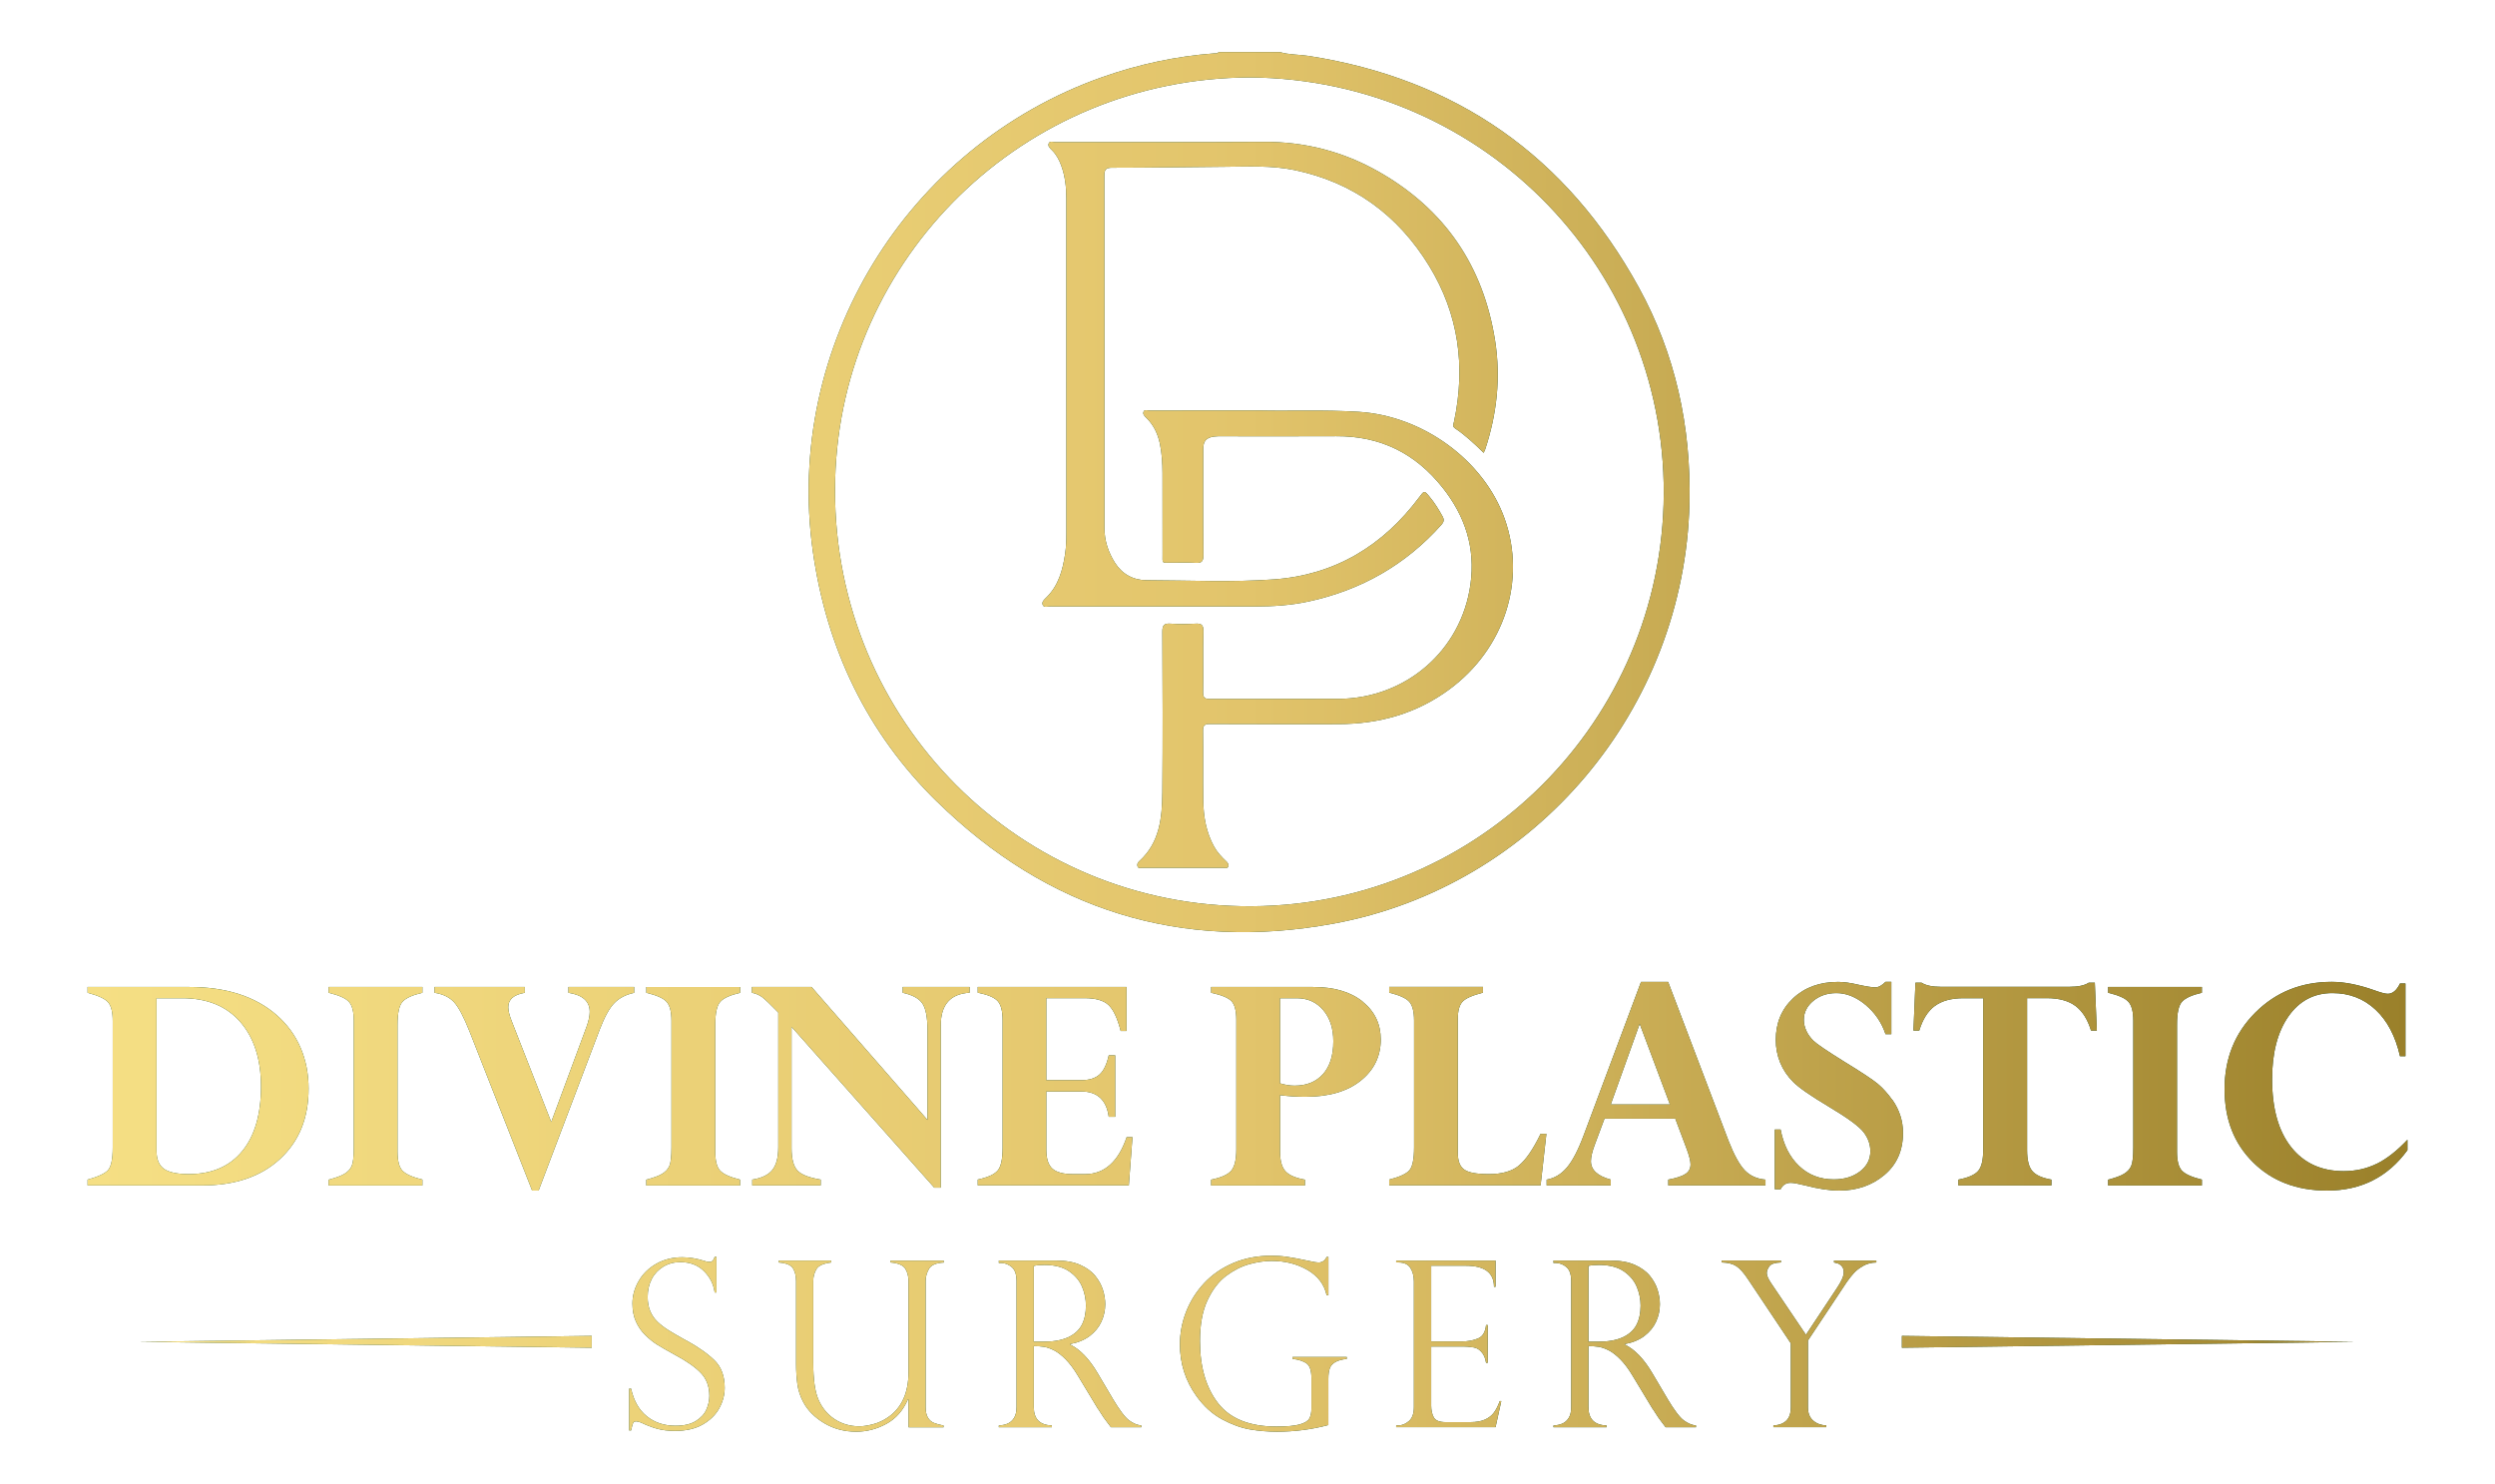 <?xml version="1.0" encoding="UTF-8"?>
<svg xmlns="http://www.w3.org/2000/svg" xmlns:xlink="http://www.w3.org/1999/xlink" id="Capa_1" data-name="Capa 1" viewBox="0 0 472.49 280.99">
  <defs>
    <style>
      .cls-1 {
        fill: url(#Degradado_sin_nombre_14);
      }

      .cls-1, .cls-2 {
        stroke-width: 0px;
      }

      .cls-2 {
        fill: #104631;
      }
    </style>
    <linearGradient id="Degradado_sin_nombre_14" data-name="Degradado sin nombre 14" x1="16.59" y1="140.49" x2="455.9" y2="140.49" gradientUnits="userSpaceOnUse">
      <stop offset="0" stop-color="#f5df84"></stop>
      <stop offset=".5" stop-color="#e2c46b"></stop>
      <stop offset="1" stop-color="#9a802a"></stop>
    </linearGradient>
  </defs>
  <g>
    <path class="cls-2" d="M177.44,151.8c20.98,20.58,46.21,28.44,75.13,23.11,38.22-7.05,66.48-40.72,67.37-79.66.33-14.44-2.65-28.19-9.62-40.86-13.62-24.78-34.48-39.44-62.5-43.8-1.81-.28-3.66-.2-5.43-.72h-11.63c-.21.33-.55.22-.84.24-7.28.55-14.34,2.08-21.22,4.51-37.12,13.12-60.24,51-54.76,89.84,2.59,18.36,10.26,34.37,23.49,47.35ZM158.16,90.76c1.11-41.93,35.56-75.95,78.56-76.1,44.81.36,79.63,37.18,78.32,80.85-1.28,42.73-36.75,76.92-79.98,76.1-43.66-.83-78.07-36.87-76.9-80.85Z"></path>
    <path class="cls-2" d="M198.87,114.84c12.95.02,25.89.01,38.84.01,3.4,0,6.77-.22,10.1-.94,9.93-2.15,18.35-6.92,25.15-14.52.49-.55.57-.98.21-1.62-.7-1.27-1.46-2.51-2.39-3.63-1.07-1.3-1.05-1.28-2.03.04-6.88,9.19-15.93,14.69-27.46,15.54-8.03.59-16.11.18-24.16.16-2.5,0-4.62-1.15-5.99-3.31-1.26-1.99-1.99-4.19-1.99-6.6,0-22.23.01-44.45-.02-66.68,0-1.19.28-1.53,1.51-1.53,7.13,0,14.26-.13,21.39-.18,4.36-.03,8.74-.27,13.04.61,11.18,2.3,19.67,8.52,25.58,18.18,5.58,9.13,6.93,19.04,4.71,29.46-.1.47-.37.92.19,1.29,1.94,1.3,3.64,2.9,5.42,4.64.15-.35.24-.5.29-.66,2.22-6.71,2.97-13.55,1.88-20.55-2.21-14.16-9.53-24.89-21.96-31.98-6.71-3.83-14.01-5.75-21.83-5.7-13.17.09-26.33.02-39.5.04-.43,0-1.07-.3-1.27.3-.17.5.28.88.63,1.23.83.82,1.36,1.83,1.76,2.91.74,2.01.97,4.1.97,6.22,0,21.08,0,42.17.01,63.25,0,1.37-.04,2.73-.24,4.08-.46,3.04-1.24,5.95-3.52,8.21-.41.41-.96.84-.73,1.43.24.61.94.3,1.43.3Z"></path>
    <path class="cls-2" d="M257.31,77.99c-6.6-.41-13.2-.12-18.67-.25-7.74,0-14.34,0-20.95.01-.39,0-.96-.29-1.15.27-.14.44.22.8.55,1.12,1.4,1.36,2.19,3.06,2.58,4.95.37,1.81.47,3.66.48,5.5.02,5.11,0,10.21.01,15.32,0,1.89-.23,1.64,1.71,1.65,1.5.01,3-.07,4.49.03,1.18.08,1.54-.25,1.53-1.49-.07-6.69-.04-13.38-.03-20.07,0-1.51.59-2.17,2.07-2.36.48-.06.97-.05,1.45-.05,7.22,0,14.44.03,21.67-.01,8.31-.05,14.92,3.19,20.11,9.71,4.34,5.45,6.26,11.51,5.31,18.33-1.74,12.58-12.27,21.64-25.01,21.7-8.1.04-16.21-.01-24.31.03-1.03,0-1.34-.25-1.32-1.31.07-3.83-.04-7.66.06-11.49.03-1.27-.39-1.54-1.54-1.47-1.54.09-3.09.11-4.62,0-1.24-.09-1.62.23-1.61,1.55.06,10.12.09,20.25,0,30.37-.04,4.8-.47,9.55-4.4,13.08-.27.24-.43.58-.3.96.16.47.59.28.9.28,5.11.01,10.22.01,15.32,0,.32,0,.75.2.94-.22.19-.43-.12-.79-.39-1.04-.87-.82-1.67-1.68-2.26-2.73-1.52-2.73-2.02-5.71-2.07-8.76-.06-4.4.02-8.8-.04-13.2-.02-1.07.32-1.3,1.33-1.29,8.1.04,16.2.03,24.31.02,7.69-.01,14.77-1.97,21.03-6.59,10.4-7.66,14.6-20.62,10.45-32.31-3.93-11.07-15.51-19.49-27.64-20.24Z"></path>
    <path class="cls-2" d="M53.01,219.5c3.62-3.33,5.43-7.77,5.43-13.33s-2.02-10.43-6.07-13.96c-4.05-3.53-9.56-5.3-16.55-5.3h-19.23v1.1c1.99.52,3.28,1.12,3.87,1.79.6.67.89,1.85.89,3.54v23.97c0,2.2-.3,3.62-.89,4.28-.6.66-1.89,1.26-3.87,1.8v1.1h21.74c6.17,0,11.06-1.66,14.68-4.99ZM31.05,221.35c-.94-.67-1.41-1.81-1.41-3.42v-28.89h4.89c4.71,0,8.36,1.5,10.98,4.5,2.61,3,3.92,7.08,3.92,12.25s-1.19,9.35-3.58,12.23c-2.38,2.89-5.75,4.33-10.1,4.33-2.2,0-3.76-.33-4.71-1Z"></path>
    <path class="cls-2" d="M79.98,223.39c-1.93-.48-3.2-1.06-3.8-1.73-.6-.67-.9-1.85-.9-3.54v-24.09c0-2.2.32-3.64.97-4.34.64-.7,1.89-1.26,3.74-1.68v-1.1h-17.76v1.1c1.94.46,3.23,1.03,3.84,1.71.62.68.93,1.87.93,3.56v24.03c0,1.71-.13,2.88-.39,3.48-.26.61-.72,1.11-1.38,1.51-.66.4-1.66.76-3,1.1v1.1h17.76v-1.1Z"></path>
    <path class="cls-2" d="M120.1,186.91h-12.45v1.1c2.69.42,4.03,1.62,4.03,3.61,0,.77-.2,1.72-.6,2.82l-6.69,18.04-7.48-19.09c-.44-1.11-.66-1.99-.66-2.66,0-1.46,1.05-2.37,3.14-2.72v-1.1h-17.1v1.1c1.61.25,2.84.85,3.7,1.79.86.94,1.83,2.78,2.92,5.52l11.86,30.15h1.23l11.58-30.52c.92-2.4,1.85-4.08,2.8-5.03.94-.95,2.18-1.58,3.71-1.9v-1.1Z"></path>
    <path class="cls-2" d="M122.39,188.01c1.95.46,3.23,1.03,3.84,1.71.62.68.93,1.87.93,3.56v24.03c0,1.71-.13,2.88-.39,3.48-.26.61-.72,1.11-1.38,1.51-.66.4-1.66.76-3,1.1v1.1h17.76v-1.1c-1.93-.48-3.2-1.06-3.8-1.73-.6-.67-.9-1.85-.9-3.54v-24.09c0-2.2.32-3.64.97-4.34.64-.7,1.89-1.26,3.74-1.68v-1.1h-17.76v1.1Z"></path>
    <path class="cls-2" d="M170.95,188.01c1.83.4,3.07,1.07,3.72,2.02.65.95.98,2.67.98,5.16v16.91l-21.96-25.19h-11.29v1.1c.75.15,1.41.43,1.96.85.55.42,1.56,1.38,3.03,2.89v25.5c0,1.97-.38,3.41-1.15,4.34-.76.93-2.02,1.53-3.78,1.8v1.1h12.96v-1.1c-2.22-.36-3.69-.94-4.42-1.74-.73-.8-1.1-2.21-1.1-4.22v-22.97l27.03,30.46h1.23v-30.77c0-3.89,1.82-5.94,5.46-6.15v-1.1h-12.67v1.1Z"></path>
    <path class="cls-2" d="M214.46,215.36h-1.1c-1.59,4.66-4.22,7-7.89,7h-2.19c-1.88,0-3.2-.34-3.98-1.04-.77-.69-1.16-1.88-1.16-3.58v-11.04h6.62c3.03,0,4.77,1.6,5.21,4.8h1.22v-11.64h-1.22c-.38,1.71-.96,2.92-1.76,3.63-.79.72-1.94,1.07-3.45,1.07h-6.62v-15.53h7.28c2.05,0,3.54.42,4.47,1.27.93.85,1.71,2.49,2.34,4.94h1.1v-8.34h-28.17v1.1c1.85.36,3.1.87,3.74,1.55.64.68.97,1.9.97,3.65v24.16c0,2.13-.31,3.57-.94,4.31-.62.74-1.88,1.31-3.77,1.71v1.1h28.61l.69-9.13Z"></path>
    <path class="cls-2" d="M258.05,189.67c-2.29-1.84-5.42-2.76-9.4-2.76h-19.29v1.1c1.97.42,3.25.95,3.86,1.6.61.65.91,1.83.91,3.55v24.53c0,1.9-.32,3.24-.96,4-.64.76-1.91,1.33-3.81,1.71v1.1h17.76v-1.1c-1.78-.31-3.01-.85-3.69-1.6-.68-.75-1.02-1.98-1.02-3.67v-10.73c1.63.21,3.22.31,4.77.31,4.45,0,7.95-1.01,10.49-3.04,2.54-2.03,3.81-4.63,3.81-7.81,0-2.95-1.15-5.34-3.44-7.18ZM250.56,203.39c-1.3,1.47-3.1,2.21-5.4,2.21-.88,0-1.8-.15-2.76-.44v-16.12h3.17c2.07,0,3.74.75,5.02,2.26,1.28,1.51,1.91,3.47,1.91,5.9,0,2.66-.65,4.72-1.94,6.2Z"></path>
    <path class="cls-2" d="M287.6,220.77c-1.33,1.06-3.19,1.58-5.6,1.58s-3.86-.28-4.69-.85c-.83-.56-1.24-1.63-1.24-3.2v-25.32c0-1.53.29-2.61.88-3.26.58-.65,1.88-1.22,3.89-1.73v-1.1h-17.76v1.1c1.91.46,3.17,1.03,3.79,1.71.61.68.92,1.87.92,3.56v24.03c0,2.18-.29,3.61-.86,4.3-.57.69-1.85,1.29-3.85,1.79v1.1h28.67l1.1-9.76h-1.1c-1.44,2.97-2.83,4.98-4.16,6.04Z"></path>
    <path class="cls-2" d="M305.05,223.39c-2.51-.67-3.77-1.83-3.77-3.48,0-.77.24-1.8.71-3.07l1.86-4.99h13.41l2.17,5.77c.48,1.3.72,2.26.72,2.89,0,.77-.32,1.38-.95,1.8-.64.43-1.72.79-3.27,1.08v1.1h18.41v-1.1c-1.61-.13-2.92-.72-3.93-1.77-1.01-1.06-2.03-2.92-3.08-5.6l-11.43-30.08h-5.13l-10.81,28.92c-1.07,2.89-2.15,4.97-3.23,6.24-1.09,1.28-2.36,2.04-3.83,2.29v1.1h12.14v-1.1ZM310.52,193.9l5.72,15.25h-11.2l5.47-15.25Z"></path>
    <path class="cls-2" d="M358.35,208.29c-.88-1.23-1.8-2.25-2.76-3.05-.96-.8-3.09-2.2-6.4-4.23-3.25-2.02-5.17-3.33-5.76-3.91-.6-.59-1.05-1.22-1.36-1.9-.31-.68-.47-1.36-.47-2.05,0-1.42.6-2.62,1.8-3.61,1.2-.98,2.66-1.47,4.37-1.47,1.9,0,3.74.75,5.53,2.24,1.78,1.5,3.04,3.34,3.77,5.54h1.1v-9.91h-1.1c-.69.69-1.34,1.04-1.94,1.04s-1.69-.17-3.19-.5c-1.5-.36-2.79-.53-3.85-.53-3.47,0-6.3,1.03-8.5,3.08-2.2,2.05-3.3,4.69-3.3,7.91,0,1.51.28,2.94.83,4.29.55,1.35,1.37,2.57,2.46,3.66,1.08,1.09,3.3,2.63,6.65,4.63,3.64,2.17,5.88,3.81,6.72,4.93.84,1.12,1.25,2.31,1.25,3.56,0,1.55-.65,2.82-1.96,3.83-1.31,1-2.96,1.51-4.97,1.51-2.59,0-4.78-.84-6.56-2.53-1.78-1.68-2.95-3.99-3.51-6.92h-1.1v11.32h1.1c.4-.82,1.04-1.22,1.91-1.22.52,0,1.44.17,2.76.5,2.49.65,4.63.97,6.43.97,3.35,0,6.2-.98,8.55-2.95,2.35-1.97,3.53-4.63,3.53-7.98,0-2.26-.67-4.34-2-6.25Z"></path>
    <path class="cls-2" d="M366.42,190.51c1.32-.98,3.12-1.47,5.4-1.47h3.75v28.7c0,1.95-.32,3.28-.97,4.02-.64.73-1.89,1.28-3.74,1.63v1.1h17.63v-1.1c-1.78-.31-2.99-.86-3.64-1.65-.65-.78-.97-2.1-.97-3.94v-28.77h3.75c2.27,0,4.07.49,5.4,1.47,1.32.98,2.31,2.54,2.96,4.67h1.1l-.38-9.07h-1.16c-.77.52-2.01.78-3.7.78h-24.25c-1.65,0-2.89-.26-3.7-.78h-1.16l-.38,9.07h1.1c.65-2.13,1.63-3.69,2.96-4.67Z"></path>
    <path class="cls-2" d="M416.97,223.39c-1.93-.48-3.2-1.06-3.8-1.73-.6-.67-.9-1.85-.9-3.54v-24.09c0-2.2.32-3.64.97-4.34.64-.7,1.89-1.26,3.74-1.68v-1.1h-17.76v1.1c1.95.46,3.23,1.03,3.84,1.71.62.68.93,1.87.93,3.56v24.03c0,1.71-.13,2.88-.39,3.48-.26.61-.72,1.11-1.38,1.51-.66.4-1.66.76-3,1.1v1.1h17.76v-1.1Z"></path>
    <path class="cls-2" d="M450.1,220.38c-1.9.94-4,1.41-6.27,1.41-4.22,0-7.54-1.52-9.94-4.55-2.41-3.03-3.61-7.32-3.61-12.86,0-4.98,1.03-8.94,3.09-11.89,2.06-2.95,4.84-4.42,8.33-4.42,3.2,0,5.92,1.05,8.16,3.14,2.24,2.09,3.78,5.03,4.64,8.81h1.03v-13.77h-1.03c-.63,1.3-1.4,1.95-2.32,1.95-.46,0-1.33-.23-2.6-.69-2.97-1.05-5.64-1.57-8-1.57-5.77,0-10.6,1.94-14.48,5.82-3.88,3.88-5.82,8.71-5.82,14.48s1.8,10.32,5.4,13.88c3.6,3.57,8.27,5.35,14.02,5.35,6.42,0,11.49-2.55,15.21-7.65v-1.98c-1.97,2.09-3.9,3.61-5.8,4.55Z"></path>
    <path class="cls-2" d="M129.89,253.83c-1.39-.77-2.49-1.41-3.3-1.92-.81-.51-1.52-1.05-2.12-1.64-.6-.59-1.05-1.26-1.36-2.03-.31-.76-.46-1.64-.46-2.63,0-1.27.26-2.4.77-3.39.51-.99,1.24-1.76,2.19-2.34.94-.57,2.02-.86,3.24-.86,1.86,0,3.35.58,4.49,1.73,1.14,1.15,1.8,2.49,2,4.02h.34v-6.75h-.34c-.17.64-.49.96-.96.96-.39,0-.69-.06-.92-.17-1.46-.47-2.88-.71-4.26-.71-1.83,0-3.46.41-4.91,1.23-1.44.82-2.56,1.91-3.34,3.27-.79,1.36-1.18,2.78-1.18,4.26,0,1.29.22,2.43.66,3.42.44.99,1.04,1.85,1.79,2.58s1.49,1.32,2.22,1.78c.73.46,1.85,1.1,3.36,1.93,2.2,1.17,3.84,2.32,4.92,3.44,1.08,1.12,1.62,2.57,1.62,4.34,0,.86-.19,1.71-.56,2.57-.37.86-1.04,1.59-2,2.19s-2.25.9-3.85.9c-2.13,0-3.94-.59-5.42-1.78-1.49-1.19-2.49-2.94-3-5.25h-.36v7.91h.36c.16-.71.28-1.18.38-1.39.09-.21.29-.32.59-.32.16,0,.45.07.88.21,1.03.5,2.04.89,3.04,1.17,1,.28,2.15.42,3.45.42,2.07,0,3.81-.4,5.21-1.2,1.4-.8,2.45-1.82,3.14-3.07.69-1.25,1.04-2.55,1.04-3.89,0-2.2-.64-3.93-1.93-5.2-1.29-1.26-3.09-2.53-5.4-3.8Z"></path>
    <path class="cls-2" d="M168.62,239.08c1.49.13,2.43.53,2.83,1.2.4.67.6,1.44.6,2.31v17.25c0,3.94-1.31,6.81-3.92,8.59-.87.6-1.81,1.03-2.81,1.29-1,.26-1.86.39-2.59.39-1.74,0-3.3-.45-4.67-1.35-1.37-.9-2.4-2.15-3.09-3.75-.64-1.5-.96-3.82-.96-6.96v-15.45c0-.83.2-1.58.6-2.25.4-.67,1.33-1.09,2.79-1.26v-.36h-9.92v.36c1.43.11,2.33.49,2.71,1.14.38.64.57,1.44.57,2.38v15.71c0,1.3.08,2.55.24,3.76.16,1.21.54,2.37,1.14,3.48.84,1.57,2.16,2.89,3.95,3.96,1.79,1.07,3.81,1.61,6.05,1.61,1.99,0,3.89-.49,5.71-1.48,1.82-.99,3.19-2.54,4.1-4.67l.11.09v5.23h6.62v-.34c-.71-.13-1.32-.29-1.81-.49-.49-.2-.88-.54-1.16-1.02-.28-.48-.42-1.13-.42-1.96v-23.92c0-.76.21-1.51.62-2.25.41-.74,1.35-1.15,2.81-1.22v-.36h-10.09v.36Z"></path>
    <path class="cls-2" d="M210.73,264.89l-2.85-4.82c-1.6-2.71-3.34-4.53-5.23-5.44v-.09c1.49-.27,2.72-.79,3.72-1.54.99-.76,1.73-1.66,2.21-2.71.48-1.05.72-2.15.72-3.29,0-.9-.15-1.81-.44-2.74-.29-.93-.78-1.81-1.46-2.65-.68-.84-1.63-1.52-2.85-2.07-1.22-.54-2.71-.81-4.47-.81h-10.93v.45h.43c.73,0,1.4.26,2.01.77.61.51.92,1.4.92,2.66v23.87c0,.86-.16,1.54-.48,2.05-.32.51-.73.86-1.21,1.07-.49.21-1.04.32-1.67.35v.34h10.05v-.34c-2.29-.07-3.43-1.23-3.43-3.47v-11.55c.74,0,1.39.04,1.94.13.55.09,1.17.3,1.85.64.69.34,1.43.91,2.22,1.7s1.57,1.83,2.33,3.1l3.77,6.24c.06.06.23.3.5.74.28.44.49.76.63.97.24.33.47.64.69.93.21.29.44.6.69.91h5.74v-.34c-.76-.07-1.53-.39-2.3-.96-.78-.57-1.81-1.94-3.1-4.09ZM197.57,254.08h-1.8v-14.34c.51-.13,1.17-.19,1.97-.19,1.97,0,3.54.4,4.7,1.19,1.16.79,1.99,1.77,2.48,2.94.49,1.16.73,2.35.73,3.57,0,1.46-.27,2.69-.81,3.7-.54,1.01-1.42,1.78-2.62,2.33-1.21.54-2.75.81-4.64.81Z"></path>
    <path class="cls-2" d="M244.79,257.34c1.19.14,2.07.44,2.67.88.59.44.89,1.35.89,2.72v5.79c0,.8-.13,1.44-.4,1.91-.26.47-.87.84-1.81,1.11-.94.27-2.41.41-4.41.41-5.07,0-8.75-1.47-11.05-4.41-2.29-2.94-3.44-6.87-3.44-11.79,0-3.09.47-5.65,1.41-7.68s2.13-3.59,3.56-4.66c1.43-1.07,2.9-1.81,4.4-2.22,1.51-.41,2.92-.61,4.23-.61,2.53,0,4.78.57,6.75,1.7,1.97,1.14,3.19,2.73,3.64,4.79h.34v-7.24h-.34c-.33.7-.84,1.05-1.54,1.05-.33,0-.87-.09-1.63-.26-1.93-.41-3.38-.69-4.35-.82-.97-.14-1.96-.2-2.98-.2-2.63,0-5.02.46-7.18,1.38-2.16.92-3.98,2.18-5.48,3.77-1.49,1.59-2.64,3.4-3.43,5.41s-1.19,4.09-1.19,6.21c0,3.66,1.05,6.94,3.15,9.84,1.4,1.93,3.01,3.39,4.84,4.37,1.83.99,3.59,1.62,5.27,1.91,1.69.29,3.39.43,5.12.43,3.34,0,6.59-.42,9.73-1.26v-8.79c0-.8.09-1.44.26-1.93.17-.49.51-.88,1.03-1.19.51-.31,1.24-.51,2.19-.61v-.36h-10.26v.36Z"></path>
    <path class="cls-2" d="M282.95,267.46c-.42.59-1,1.04-1.72,1.37-.73.33-1.66.49-2.79.49h-4.69c-1.17,0-1.92-.31-2.24-.92-.32-.61-.48-1.34-.48-2.19v-11.21h6.06c.56,0,1.09.04,1.61.13.27,0,.58.07.93.21.35.14.7.43,1.06.87.36.44.6,1.06.73,1.88h.32v-7.16h-.32c-.13,1.33-.64,2.18-1.54,2.55-.9.37-1.92.56-3.06.56h-5.79v-14.34h6.58c3.54,0,5.31,1.33,5.31,3.99h.3v-4.97h-18.82v.36h.43c1.09,0,1.85.36,2.28,1.07.44.71.65,1.56.65,2.53v23.79c0,1.23-.32,2.11-.96,2.66-.64.54-1.3.81-1.97.81h-.43v.34h18.82l1.09-4.95h-.3c-.29.83-.64,1.54-1.06,2.12Z"></path>
    <path class="cls-2" d="M315.77,264.89l-2.85-4.82c-1.6-2.71-3.34-4.53-5.23-5.44v-.09c1.49-.27,2.72-.79,3.72-1.54.99-.76,1.73-1.66,2.21-2.71.48-1.05.72-2.15.72-3.29,0-.9-.15-1.81-.44-2.74-.29-.93-.78-1.81-1.46-2.65-.68-.84-1.63-1.52-2.85-2.07-1.22-.54-2.71-.81-4.47-.81h-10.93v.45h.43c.73,0,1.4.26,2.01.77.61.51.92,1.4.92,2.66v23.87c0,.86-.16,1.54-.48,2.05-.32.51-.73.86-1.21,1.07-.49.21-1.04.32-1.67.35v.34h10.05v-.34c-2.29-.07-3.43-1.23-3.43-3.47v-11.55c.74,0,1.39.04,1.94.13.55.09,1.17.3,1.85.64.69.34,1.43.91,2.22,1.7.79.79,1.57,1.83,2.33,3.1l3.77,6.24c.06.06.23.3.5.74.28.44.49.76.63.97.24.33.47.64.69.93.21.29.44.6.69.91h5.74v-.34c-.76-.07-1.52-.39-2.3-.96-.78-.57-1.81-1.94-3.1-4.09ZM302.61,254.08h-1.8v-14.34c.51-.13,1.17-.19,1.97-.19,1.97,0,3.54.4,4.7,1.19,1.16.79,1.99,1.77,2.48,2.94.49,1.16.73,2.35.73,3.57,0,1.46-.27,2.69-.81,3.7-.54,1.01-1.42,1.78-2.63,2.33-1.21.54-2.75.81-4.64.81Z"></path>
    <path class="cls-2" d="M347.32,239.08c.27.06.53.13.77.21.24.09.48.26.72.54.24.27.35.65.35,1.14,0,.7-.44,1.71-1.33,3.02l-5.83,8.79-6.58-9.75c-.56-.83-.84-1.47-.84-1.93,0-.4.16-.82.48-1.28.32-.45,1.05-.7,2.2-.74v-.36h-11.21v.36c1.16.03,2.08.26,2.75.69.68.43,1.45,1.29,2.3,2.59l8.04,12.04v12.11c0,1.16-.3,2.01-.89,2.56-.59.55-1.4.84-2.41.87v.34h10.01v-.34c-.96-.03-1.78-.32-2.45-.89-.68-.56-1.02-1.41-1.02-2.54v-12.64l7.37-11.1c.47-.66.91-1.22,1.33-1.68.41-.46.99-.91,1.73-1.34.74-.43,1.57-.65,2.52-.66v-.36h-8.01v.36Z"></path>
    <polygon class="cls-2" points="112.06 255.23 112.06 252.99 26.24 254.11 112.06 255.23"></polygon>
    <polygon class="cls-2" points="360.17 255.23 445.99 254.11 360.17 252.99 360.17 255.23"></polygon>
  </g>
  <g>
    <path class="cls-1" d="M177.44,151.8c20.98,20.58,46.21,28.44,75.13,23.11,38.22-7.05,66.48-40.72,67.37-79.66.33-14.44-2.65-28.19-9.62-40.86-13.62-24.78-34.48-39.44-62.5-43.8-1.81-.28-3.66-.2-5.43-.72h-11.63c-.21.33-.55.22-.84.24-7.28.55-14.34,2.08-21.22,4.51-37.12,13.12-60.24,51-54.76,89.84,2.59,18.36,10.26,34.37,23.49,47.35ZM158.16,90.76c1.11-41.93,35.56-75.95,78.56-76.1,44.81.36,79.63,37.18,78.32,80.85-1.28,42.73-36.75,76.92-79.98,76.1-43.66-.83-78.07-36.87-76.9-80.85Z"></path>
    <path class="cls-1" d="M198.87,114.84c12.95.02,25.89.01,38.84.01,3.4,0,6.77-.22,10.1-.94,9.93-2.15,18.35-6.92,25.15-14.52.49-.55.57-.98.21-1.62-.7-1.27-1.46-2.51-2.39-3.63-1.07-1.3-1.05-1.28-2.03.04-6.88,9.19-15.93,14.69-27.46,15.54-8.03.59-16.11.18-24.16.16-2.5,0-4.62-1.15-5.99-3.31-1.26-1.99-1.99-4.19-1.99-6.6,0-22.23.01-44.45-.02-66.68,0-1.19.28-1.53,1.51-1.53,7.13,0,14.26-.13,21.39-.18,4.36-.03,8.74-.27,13.04.61,11.18,2.3,19.67,8.52,25.58,18.18,5.58,9.13,6.93,19.04,4.71,29.46-.1.47-.37.92.19,1.29,1.94,1.3,3.64,2.9,5.42,4.64.15-.35.24-.5.29-.66,2.22-6.71,2.97-13.55,1.88-20.55-2.21-14.16-9.53-24.89-21.96-31.98-6.71-3.83-14.01-5.75-21.83-5.7-13.17.09-26.33.02-39.5.04-.43,0-1.07-.3-1.27.3-.17.5.28.88.63,1.23.83.82,1.36,1.83,1.76,2.91.74,2.01.97,4.1.97,6.22,0,21.08,0,42.17.01,63.25,0,1.37-.04,2.73-.24,4.08-.46,3.04-1.24,5.95-3.52,8.21-.41.41-.96.84-.73,1.43.24.61.94.3,1.43.3Z"></path>
    <path class="cls-1" d="M257.31,77.99c-6.6-.41-13.2-.12-18.67-.25-7.74,0-14.34,0-20.95.01-.39,0-.96-.29-1.15.27-.14.44.22.8.55,1.12,1.4,1.36,2.19,3.06,2.58,4.95.37,1.81.47,3.66.48,5.5.02,5.11,0,10.21.01,15.32,0,1.89-.23,1.64,1.71,1.65,1.5.01,3-.07,4.49.03,1.18.08,1.54-.25,1.53-1.49-.07-6.69-.04-13.38-.03-20.07,0-1.51.59-2.17,2.07-2.36.48-.06.97-.05,1.45-.05,7.22,0,14.44.03,21.67-.01,8.31-.05,14.92,3.19,20.11,9.71,4.34,5.45,6.26,11.51,5.31,18.33-1.74,12.58-12.27,21.64-25.01,21.7-8.1.04-16.21-.01-24.31.03-1.03,0-1.34-.25-1.32-1.31.07-3.83-.04-7.66.06-11.49.03-1.27-.39-1.54-1.54-1.47-1.54.09-3.09.11-4.62,0-1.24-.09-1.62.23-1.61,1.55.06,10.12.09,20.25,0,30.37-.04,4.8-.47,9.55-4.4,13.08-.27.24-.43.58-.3.96.16.47.59.28.9.28,5.11.01,10.22.01,15.32,0,.32,0,.75.2.94-.22.19-.43-.12-.79-.39-1.04-.87-.82-1.67-1.68-2.26-2.73-1.52-2.73-2.02-5.71-2.07-8.76-.06-4.4.02-8.8-.04-13.2-.02-1.07.32-1.3,1.33-1.29,8.1.04,16.2.03,24.31.02,7.69-.01,14.77-1.97,21.03-6.59,10.4-7.66,14.6-20.62,10.45-32.31-3.93-11.07-15.51-19.49-27.64-20.24Z"></path>
    <path class="cls-1" d="M53.01,219.5c3.62-3.33,5.43-7.77,5.43-13.33s-2.02-10.43-6.07-13.96c-4.05-3.53-9.56-5.3-16.55-5.3h-19.23v1.1c1.99.52,3.28,1.12,3.87,1.79.6.67.89,1.85.89,3.54v23.97c0,2.2-.3,3.62-.89,4.28-.6.66-1.89,1.26-3.87,1.8v1.1h21.74c6.17,0,11.06-1.66,14.68-4.99ZM31.05,221.35c-.94-.67-1.41-1.81-1.41-3.42v-28.89h4.89c4.71,0,8.36,1.5,10.98,4.5,2.61,3,3.92,7.08,3.92,12.25s-1.19,9.35-3.58,12.23c-2.38,2.89-5.75,4.33-10.1,4.33-2.2,0-3.76-.33-4.71-1Z"></path>
    <path class="cls-1" d="M79.98,223.39c-1.93-.48-3.2-1.06-3.8-1.73-.6-.67-.9-1.85-.9-3.54v-24.09c0-2.2.32-3.64.97-4.34.64-.7,1.89-1.26,3.74-1.68v-1.1h-17.76v1.1c1.94.46,3.23,1.03,3.84,1.71.62.68.93,1.87.93,3.56v24.03c0,1.71-.13,2.88-.39,3.48-.26.61-.72,1.11-1.38,1.51-.66.4-1.66.76-3,1.1v1.1h17.76v-1.1Z"></path>
    <path class="cls-1" d="M120.1,186.91h-12.45v1.1c2.69.42,4.03,1.62,4.03,3.61,0,.77-.2,1.72-.6,2.82l-6.69,18.04-7.48-19.09c-.44-1.11-.66-1.99-.66-2.66,0-1.46,1.05-2.37,3.14-2.72v-1.1h-17.1v1.1c1.61.25,2.84.85,3.7,1.79.86.94,1.83,2.78,2.92,5.52l11.86,30.15h1.23l11.58-30.52c.92-2.4,1.85-4.08,2.8-5.03.94-.95,2.18-1.58,3.71-1.9v-1.1Z"></path>
    <path class="cls-1" d="M122.39,188.01c1.95.46,3.23,1.03,3.84,1.71.62.68.93,1.87.93,3.56v24.03c0,1.71-.13,2.88-.39,3.48-.26.61-.72,1.11-1.38,1.51-.66.4-1.66.76-3,1.1v1.1h17.76v-1.1c-1.93-.48-3.2-1.06-3.8-1.73-.6-.67-.9-1.85-.9-3.54v-24.09c0-2.2.32-3.64.97-4.34.64-.7,1.89-1.26,3.74-1.68v-1.1h-17.76v1.1Z"></path>
    <path class="cls-1" d="M170.95,188.01c1.83.4,3.07,1.07,3.72,2.02.65.95.98,2.67.98,5.16v16.91l-21.96-25.19h-11.29v1.1c.75.15,1.41.43,1.96.85.55.42,1.56,1.38,3.03,2.89v25.5c0,1.97-.38,3.41-1.15,4.34-.76.93-2.02,1.53-3.78,1.8v1.1h12.96v-1.1c-2.22-.36-3.69-.94-4.42-1.74-.73-.8-1.1-2.21-1.1-4.22v-22.97l27.03,30.46h1.23v-30.77c0-3.89,1.82-5.94,5.46-6.15v-1.1h-12.67v1.1Z"></path>
    <path class="cls-1" d="M214.46,215.36h-1.1c-1.59,4.66-4.22,7-7.89,7h-2.19c-1.88,0-3.2-.34-3.98-1.04-.77-.69-1.16-1.88-1.16-3.58v-11.04h6.62c3.03,0,4.77,1.6,5.21,4.8h1.22v-11.64h-1.22c-.38,1.71-.96,2.92-1.76,3.63-.79.72-1.94,1.07-3.45,1.07h-6.62v-15.53h7.28c2.05,0,3.54.42,4.47,1.27.93.85,1.71,2.49,2.34,4.94h1.1v-8.34h-28.17v1.1c1.85.36,3.1.87,3.74,1.55.64.68.97,1.9.97,3.65v24.16c0,2.13-.31,3.57-.94,4.31-.62.74-1.88,1.31-3.77,1.71v1.1h28.61l.69-9.13Z"></path>
    <path class="cls-1" d="M258.05,189.67c-2.29-1.84-5.42-2.76-9.4-2.76h-19.29v1.1c1.97.42,3.25.95,3.86,1.6.61.65.91,1.83.91,3.55v24.53c0,1.9-.32,3.24-.96,4-.64.76-1.91,1.33-3.81,1.71v1.1h17.76v-1.1c-1.78-.31-3.01-.85-3.69-1.6-.68-.75-1.02-1.98-1.02-3.67v-10.73c1.63.21,3.22.31,4.77.31,4.45,0,7.95-1.01,10.49-3.04,2.54-2.03,3.81-4.63,3.81-7.81,0-2.95-1.15-5.34-3.44-7.18ZM250.56,203.39c-1.3,1.47-3.1,2.21-5.4,2.21-.88,0-1.8-.15-2.76-.44v-16.12h3.17c2.07,0,3.74.75,5.02,2.26,1.28,1.51,1.91,3.47,1.91,5.9,0,2.66-.65,4.72-1.94,6.2Z"></path>
    <path class="cls-1" d="M287.6,220.77c-1.33,1.06-3.19,1.58-5.6,1.58s-3.86-.28-4.69-.85c-.83-.56-1.24-1.63-1.24-3.2v-25.32c0-1.53.29-2.61.88-3.26.58-.65,1.88-1.22,3.89-1.73v-1.1h-17.76v1.1c1.91.46,3.17,1.03,3.79,1.71.61.68.92,1.87.92,3.56v24.03c0,2.18-.29,3.61-.86,4.3-.57.69-1.85,1.29-3.85,1.79v1.1h28.67l1.1-9.76h-1.1c-1.44,2.97-2.83,4.98-4.16,6.04Z"></path>
    <path class="cls-1" d="M305.05,223.39c-2.51-.67-3.77-1.83-3.77-3.48,0-.77.24-1.8.71-3.07l1.86-4.99h13.41l2.17,5.77c.48,1.3.72,2.26.72,2.89,0,.77-.32,1.38-.95,1.8-.64.43-1.72.79-3.27,1.08v1.1h18.41v-1.1c-1.61-.13-2.92-.72-3.93-1.77-1.01-1.06-2.03-2.92-3.08-5.6l-11.43-30.08h-5.13l-10.81,28.92c-1.07,2.89-2.15,4.97-3.23,6.24-1.09,1.28-2.36,2.04-3.83,2.29v1.1h12.14v-1.1ZM310.52,193.9l5.72,15.25h-11.2l5.47-15.25Z"></path>
    <path class="cls-1" d="M358.35,208.29c-.88-1.23-1.8-2.25-2.76-3.05-.96-.8-3.09-2.2-6.4-4.23-3.25-2.02-5.17-3.33-5.76-3.91-.6-.59-1.05-1.22-1.36-1.9-.31-.68-.47-1.36-.47-2.05,0-1.42.6-2.62,1.8-3.61,1.2-.98,2.66-1.47,4.37-1.47,1.9,0,3.74.75,5.53,2.24,1.78,1.5,3.04,3.34,3.77,5.54h1.1v-9.91h-1.1c-.69.69-1.34,1.04-1.94,1.04s-1.69-.17-3.19-.5c-1.5-.36-2.79-.53-3.85-.53-3.47,0-6.3,1.03-8.5,3.08-2.2,2.05-3.3,4.69-3.3,7.91,0,1.51.28,2.94.83,4.29.55,1.35,1.37,2.57,2.46,3.66,1.08,1.09,3.3,2.63,6.65,4.63,3.64,2.17,5.88,3.81,6.72,4.93.84,1.12,1.25,2.31,1.25,3.56,0,1.55-.65,2.82-1.96,3.83-1.31,1-2.96,1.51-4.97,1.51-2.59,0-4.78-.84-6.56-2.53-1.78-1.68-2.95-3.99-3.51-6.92h-1.1v11.32h1.1c.4-.82,1.04-1.22,1.91-1.22.52,0,1.44.17,2.76.5,2.49.65,4.63.97,6.43.97,3.35,0,6.2-.98,8.55-2.95,2.35-1.97,3.53-4.63,3.53-7.98,0-2.26-.67-4.34-2-6.25Z"></path>
    <path class="cls-1" d="M366.42,190.51c1.32-.98,3.12-1.47,5.4-1.47h3.75v28.7c0,1.95-.32,3.28-.97,4.02-.64.73-1.89,1.28-3.74,1.63v1.1h17.63v-1.1c-1.78-.31-2.99-.86-3.64-1.65-.65-.78-.97-2.1-.97-3.94v-28.77h3.75c2.27,0,4.07.49,5.4,1.47,1.32.98,2.31,2.54,2.96,4.67h1.1l-.38-9.07h-1.16c-.77.52-2.01.78-3.7.78h-24.25c-1.65,0-2.89-.26-3.7-.78h-1.16l-.38,9.07h1.1c.65-2.13,1.63-3.69,2.96-4.67Z"></path>
    <path class="cls-1" d="M416.97,223.39c-1.93-.48-3.2-1.06-3.8-1.73-.6-.67-.9-1.85-.9-3.54v-24.09c0-2.2.32-3.64.97-4.34.64-.7,1.89-1.26,3.74-1.68v-1.1h-17.76v1.1c1.95.46,3.23,1.03,3.84,1.71.62.68.93,1.87.93,3.56v24.03c0,1.71-.13,2.88-.39,3.48-.26.61-.72,1.11-1.38,1.51-.66.4-1.66.76-3,1.1v1.1h17.76v-1.1Z"></path>
    <path class="cls-1" d="M450.1,220.38c-1.9.94-4,1.41-6.27,1.41-4.22,0-7.54-1.52-9.94-4.55-2.41-3.03-3.61-7.32-3.61-12.86,0-4.98,1.03-8.94,3.09-11.89,2.06-2.95,4.84-4.42,8.33-4.42,3.2,0,5.92,1.05,8.16,3.14,2.24,2.09,3.78,5.03,4.64,8.81h1.03v-13.77h-1.03c-.63,1.3-1.4,1.95-2.32,1.95-.46,0-1.33-.23-2.6-.69-2.97-1.05-5.64-1.57-8-1.57-5.77,0-10.6,1.94-14.48,5.82-3.88,3.88-5.82,8.71-5.82,14.48s1.8,10.32,5.4,13.88c3.6,3.57,8.27,5.35,14.02,5.35,6.42,0,11.49-2.55,15.21-7.65v-1.98c-1.97,2.09-3.9,3.61-5.8,4.55Z"></path>
    <path class="cls-1" d="M129.89,253.83c-1.39-.77-2.49-1.41-3.3-1.92-.81-.51-1.52-1.05-2.12-1.64-.6-.59-1.05-1.26-1.36-2.03-.31-.76-.46-1.64-.46-2.63,0-1.27.26-2.4.77-3.39.51-.99,1.24-1.76,2.19-2.34.94-.57,2.02-.86,3.24-.86,1.86,0,3.35.58,4.49,1.73,1.14,1.15,1.8,2.49,2,4.02h.34v-6.75h-.34c-.17.64-.49.96-.96.96-.39,0-.69-.06-.92-.17-1.46-.47-2.88-.71-4.26-.71-1.83,0-3.46.41-4.91,1.23-1.44.82-2.56,1.91-3.34,3.27-.79,1.36-1.18,2.78-1.18,4.26,0,1.29.22,2.43.66,3.42.44.99,1.04,1.85,1.79,2.58s1.49,1.32,2.22,1.78c.73.46,1.85,1.1,3.36,1.93,2.2,1.17,3.84,2.32,4.92,3.44,1.08,1.12,1.62,2.57,1.62,4.34,0,.86-.19,1.71-.56,2.57-.37.86-1.04,1.59-2,2.19s-2.25.9-3.85.9c-2.13,0-3.94-.59-5.42-1.78-1.49-1.19-2.49-2.94-3-5.25h-.36v7.91h.36c.16-.71.28-1.18.38-1.39.09-.21.29-.32.59-.32.16,0,.45.07.88.21,1.03.5,2.04.89,3.04,1.17,1,.28,2.15.42,3.45.42,2.07,0,3.81-.4,5.21-1.2,1.4-.8,2.45-1.82,3.14-3.07.69-1.25,1.04-2.55,1.04-3.89,0-2.2-.64-3.93-1.93-5.2-1.29-1.26-3.09-2.53-5.4-3.8Z"></path>
    <path class="cls-1" d="M168.62,239.08c1.49.13,2.43.53,2.83,1.2.4.67.6,1.44.6,2.31v17.25c0,3.94-1.31,6.81-3.92,8.59-.87.6-1.81,1.03-2.81,1.29-1,.26-1.86.39-2.59.39-1.74,0-3.3-.45-4.67-1.35-1.37-.9-2.4-2.15-3.09-3.75-.64-1.5-.96-3.82-.96-6.96v-15.45c0-.83.2-1.58.6-2.25.4-.67,1.33-1.09,2.79-1.26v-.36h-9.92v.36c1.43.11,2.33.49,2.71,1.14.38.64.57,1.44.57,2.38v15.71c0,1.3.08,2.55.24,3.76.16,1.21.54,2.37,1.14,3.48.84,1.57,2.16,2.89,3.95,3.96,1.79,1.07,3.81,1.61,6.05,1.61,1.99,0,3.89-.49,5.71-1.48,1.82-.99,3.19-2.54,4.1-4.67l.11.09v5.23h6.62v-.34c-.71-.13-1.32-.29-1.81-.49-.49-.2-.88-.54-1.16-1.02-.28-.48-.42-1.13-.42-1.96v-23.92c0-.76.21-1.51.62-2.25.41-.74,1.35-1.15,2.81-1.22v-.36h-10.09v.36Z"></path>
    <path class="cls-1" d="M210.73,264.89l-2.85-4.82c-1.6-2.71-3.34-4.53-5.23-5.44v-.09c1.49-.27,2.72-.79,3.72-1.54.99-.76,1.73-1.66,2.21-2.71.48-1.05.72-2.15.72-3.29,0-.9-.15-1.81-.44-2.74-.29-.93-.78-1.81-1.46-2.65-.68-.84-1.63-1.52-2.85-2.07-1.22-.54-2.71-.81-4.47-.81h-10.93v.45h.43c.73,0,1.4.26,2.01.77.61.51.92,1.4.92,2.66v23.87c0,.86-.16,1.54-.48,2.05-.32.51-.73.86-1.21,1.07-.49.21-1.04.32-1.67.35v.34h10.05v-.34c-2.29-.07-3.43-1.23-3.43-3.47v-11.55c.74,0,1.39.04,1.94.13.55.09,1.17.3,1.85.64.69.34,1.43.91,2.22,1.7s1.57,1.83,2.33,3.1l3.77,6.24c.06.06.23.3.5.74.28.44.49.76.63.97.24.33.47.64.69.93.21.29.44.6.69.91h5.74v-.34c-.76-.07-1.53-.39-2.3-.96-.78-.57-1.81-1.94-3.1-4.09ZM197.57,254.08h-1.8v-14.34c.51-.13,1.17-.19,1.97-.19,1.97,0,3.54.4,4.7,1.19,1.16.79,1.99,1.77,2.48,2.94.49,1.16.73,2.35.73,3.57,0,1.46-.27,2.69-.81,3.7-.54,1.01-1.42,1.78-2.62,2.33-1.21.54-2.75.81-4.64.81Z"></path>
    <path class="cls-1" d="M244.79,257.34c1.19.14,2.07.44,2.67.88.59.44.89,1.35.89,2.72v5.79c0,.8-.13,1.44-.4,1.91-.26.47-.87.84-1.81,1.11-.94.27-2.41.41-4.41.41-5.07,0-8.75-1.47-11.05-4.41-2.29-2.94-3.44-6.87-3.44-11.79,0-3.09.47-5.65,1.41-7.68s2.13-3.59,3.56-4.66c1.43-1.07,2.9-1.81,4.4-2.22,1.51-.41,2.92-.61,4.23-.61,2.53,0,4.78.57,6.75,1.7,1.97,1.14,3.19,2.73,3.64,4.79h.34v-7.24h-.34c-.33.7-.84,1.05-1.54,1.05-.33,0-.87-.09-1.63-.26-1.93-.41-3.38-.69-4.35-.82-.97-.14-1.96-.2-2.98-.2-2.63,0-5.02.46-7.18,1.38-2.16.92-3.98,2.18-5.48,3.77-1.49,1.59-2.64,3.4-3.43,5.41s-1.19,4.09-1.19,6.21c0,3.66,1.05,6.94,3.15,9.84,1.4,1.93,3.01,3.39,4.84,4.37,1.83.99,3.59,1.62,5.27,1.91,1.69.29,3.39.43,5.12.43,3.34,0,6.59-.42,9.73-1.26v-8.79c0-.8.09-1.44.26-1.93.17-.49.51-.88,1.03-1.19.51-.31,1.24-.51,2.19-.61v-.36h-10.26v.36Z"></path>
    <path class="cls-1" d="M282.95,267.46c-.42.59-1,1.04-1.72,1.37-.73.33-1.66.49-2.79.49h-4.69c-1.17,0-1.92-.31-2.24-.92-.32-.61-.48-1.34-.48-2.19v-11.21h6.06c.56,0,1.09.04,1.61.13.27,0,.58.07.93.21.35.14.7.43,1.06.87.36.44.6,1.06.73,1.88h.32v-7.16h-.32c-.13,1.33-.64,2.18-1.54,2.55-.9.37-1.92.56-3.06.56h-5.79v-14.34h6.58c3.54,0,5.31,1.33,5.31,3.99h.3v-4.97h-18.82v.36h.43c1.09,0,1.85.36,2.28,1.07.44.71.65,1.56.65,2.53v23.79c0,1.23-.32,2.11-.96,2.66-.64.54-1.3.81-1.97.81h-.43v.34h18.82l1.09-4.95h-.3c-.29.83-.64,1.54-1.06,2.12Z"></path>
    <path class="cls-1" d="M315.77,264.89l-2.85-4.82c-1.6-2.71-3.34-4.53-5.23-5.44v-.09c1.49-.27,2.72-.79,3.72-1.54.99-.76,1.73-1.66,2.21-2.71.48-1.05.72-2.15.72-3.29,0-.9-.15-1.81-.44-2.74-.29-.93-.78-1.81-1.46-2.65-.68-.84-1.63-1.52-2.85-2.07-1.22-.54-2.71-.81-4.47-.81h-10.93v.45h.43c.73,0,1.4.26,2.01.77.61.51.92,1.4.92,2.66v23.87c0,.86-.16,1.54-.48,2.05-.32.51-.73.86-1.21,1.07-.49.21-1.04.32-1.67.35v.34h10.05v-.34c-2.29-.07-3.43-1.23-3.43-3.47v-11.55c.74,0,1.39.04,1.94.13.55.09,1.17.3,1.85.64.69.34,1.43.91,2.22,1.7.79.79,1.57,1.83,2.33,3.1l3.77,6.24c.06.06.23.3.5.74.28.44.49.76.63.97.24.33.47.64.69.93.21.29.44.6.69.91h5.74v-.34c-.76-.07-1.52-.39-2.3-.96-.78-.57-1.81-1.94-3.1-4.09ZM302.61,254.08h-1.8v-14.34c.51-.13,1.17-.19,1.97-.19,1.97,0,3.54.4,4.7,1.19,1.16.79,1.99,1.77,2.48,2.94.49,1.16.73,2.35.73,3.57,0,1.46-.27,2.69-.81,3.7-.54,1.01-1.42,1.78-2.63,2.33-1.21.54-2.75.81-4.64.81Z"></path>
    <path class="cls-1" d="M347.32,239.08c.27.06.53.13.77.21.24.09.48.26.72.54.24.27.35.65.35,1.14,0,.7-.44,1.71-1.33,3.02l-5.83,8.79-6.58-9.75c-.56-.83-.84-1.47-.84-1.93,0-.4.16-.82.48-1.28.32-.45,1.05-.7,2.2-.74v-.36h-11.21v.36c1.16.03,2.08.26,2.75.69.68.43,1.45,1.29,2.3,2.59l8.04,12.04v12.11c0,1.16-.3,2.01-.89,2.56-.59.55-1.4.84-2.41.87v.34h10.01v-.34c-.96-.03-1.78-.32-2.45-.89-.68-.56-1.02-1.41-1.02-2.54v-12.64l7.37-11.1c.47-.66.91-1.22,1.33-1.68.41-.46.99-.91,1.73-1.34.74-.43,1.57-.65,2.52-.66v-.36h-8.01v.36Z"></path>
    <polygon class="cls-1" points="112.06 255.23 112.06 252.99 26.24 254.11 112.06 255.23"></polygon>
    <polygon class="cls-1" points="360.17 255.23 445.99 254.11 360.17 252.99 360.17 255.23"></polygon>
  </g>
</svg>
